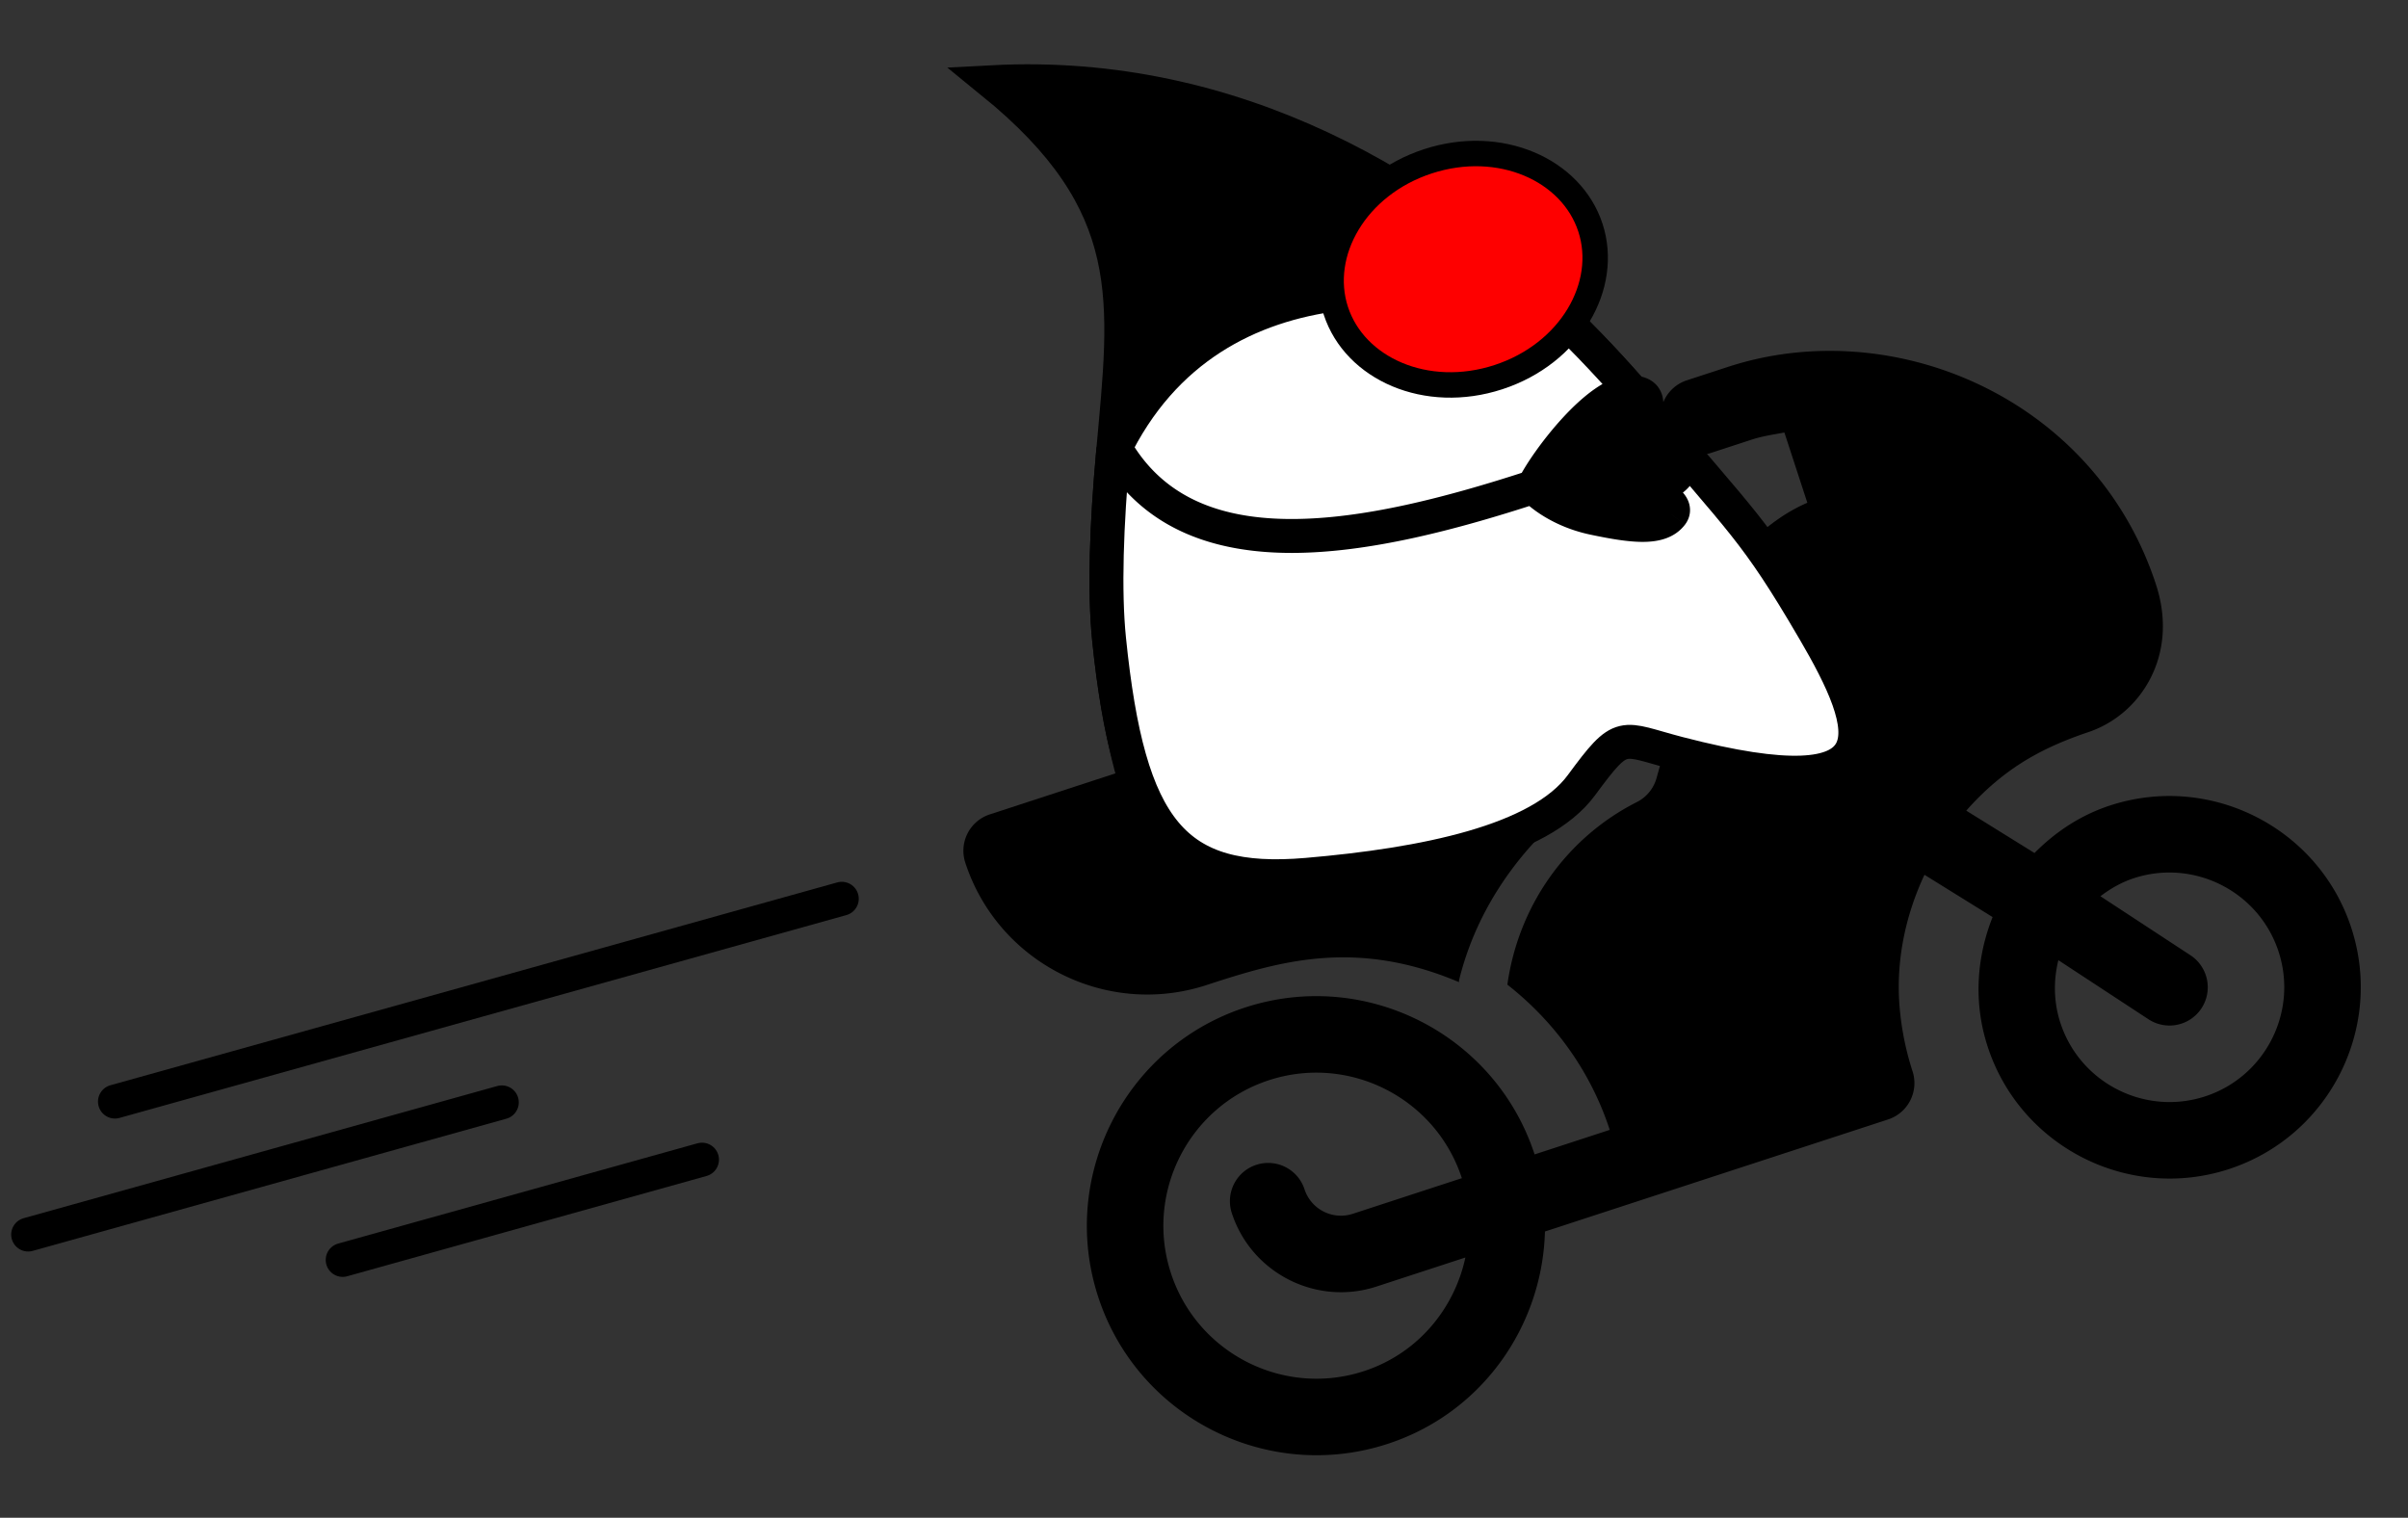 <?xml version="1.0" encoding="UTF-8"?> <svg xmlns="http://www.w3.org/2000/svg" width="284" height="179" fill="none"><rect width="100%" height="100%" fill="#333333" stroke="none"/><g clip-path="url(#a)"><path d="m99.282 106-85.725 23.922M59.186 130.013 3.32 145.603M82.795 136.769l-42.38 11.827" stroke="#000" stroke-width="4" stroke-linecap="round" stroke-linejoin="round"></path><path d="M248.867 94.997c-3.514 1.148-6.48 3.146-8.918 5.608l-8.047-4.996c2.074-2.358 4.472-4.434 7.196-6.052 2.219-1.322 4.529-2.295 6.992-3.14 3.205-1.02 5.938-3.308 7.529-6.409 1.662-3.23 1.965-7.07.66-11.066-7.174-21.965-30.947-32.052-50.485-25.671l-4.846 1.583a4.51 4.51 0 0 0-2.888 5.69 4.51 4.51 0 0 0 5.69 2.887l4.846-1.582c1.278-.418 2.568-.596 3.855-.84l2.707 8.286c-2.417 1.04-4.511 2.576-6.392 4.334-.039-.023-.082-.033-.119-.056a22.496 22.496 0 0 0-6.297 10.376l-4.98 17.831a4.526 4.526 0 0 1-2.313 2.813c-8.246 4.17-13.965 12.164-15.277 21.538 5.451 4.278 9.773 10.085 12.073 17.127l-8.863 2.895c-4.635-14.19-19.948-21.963-34.138-17.328-14.189 4.635-21.962 19.948-17.327 34.138 4.634 14.189 19.947 21.962 34.137 17.327 11.168-3.647 18.25-13.921 18.549-25.044l40.465-13.216a4.51 4.51 0 0 0 2.888-5.69 33.8 33.8 0 0 1-1.519-7.503c-.468-5.39.648-10.799 2.928-15.664l8.035 4.988c-1.882 4.73-2.281 10.078-.581 15.284 3.862 11.823 16.625 18.301 28.448 14.44 11.823-3.862 18.301-16.625 14.44-28.448-3.862-11.823-16.625-18.302-28.448-14.44Zm-88.007 66.716c-9.461 3.09-19.668-2.091-22.758-11.552-3.09-9.461 2.091-19.668 11.552-22.758 9.461-3.09 19.668 2.09 22.758 11.551l-12.866 4.203a4.514 4.514 0 0 1-5.69-2.888 4.51 4.51 0 0 0-5.689-2.888 4.51 4.51 0 0 0-2.888 5.69c2.317 7.094 9.974 10.981 17.069 8.663l10.48-3.423c-1.308 6.075-5.645 11.337-11.968 13.402Zm99.213-32.406c-7.094 2.317-14.751-1.569-17.068-8.664-.812-2.485-.823-5.028-.242-7.399l10.633 6.972a4.518 4.518 0 0 0 6.25-1.3 4.518 4.518 0 0 0-1.3-6.25l-10.62-6.963c1.17-.89 2.467-1.646 3.942-2.128 7.095-2.317 14.752 1.569 17.069 8.664 2.317 7.094-1.569 14.751-8.664 17.068Z" fill="#000"></path><path d="m168.42 97.254-32.859-7.353-18.827 6.15a4.51 4.51 0 0 0-2.888 5.689c3.862 11.823 16.625 18.302 28.448 14.44 8.579-2.802 17.539-5.522 29.78-.348.015-.08-.01-.157.01-.237 1.579-6.436 4.922-12.119 9.355-16.793-4.364-.152-8.725-.567-13.019-1.548ZM117.019 9.694c28.672-1.513 52.05 12.606 68.209 28.757-13.051-5.304-42.113-9.751-53.952 14.893 1.611-17.93 3.402-29.297-14.257-43.65Z" fill="#000"></path><path d="M185.228 38.451C169.069 22.3 145.691 8.181 117.019 9.694c17.659 14.353 15.868 25.72 14.257 43.65m53.952-14.893c3.168 3.166 6.181 6.42 8.935 9.714 11.481 13.735 18.214 22.56 18.644 28.777.333 3.597-1.537 14.329-12.37 8.07-20.676-11.942-34.368 2.143-39.269 8.796-4.901 6.654-5.003 13.019-11.936 14.51-9.064 1.95-16.128-10.396-18.423-32.89-.59-5.786-.296-13.587.467-22.084m53.952-14.893c-13.051-5.304-42.113-9.751-53.952 14.893" stroke="#000" stroke-width="4"></path><path d="M213.888 74.24c6.996 11.947 10.161 21.401-15.931 14.627-6.866-1.783-6.541-2.917-11.442 3.737-4.901 6.653-18.527 9.387-32.371 10.573-15.717 1.346-21.041-5.255-23.335-27.75-.59-5.785-.296-13.586.467-22.082 11.838-24.645 40.901-20.198 53.952-14.894 3.168 3.166 6.181 6.42 8.935 9.714 11.48 13.736 12.728 14.129 19.725 26.075Z" fill="#fff" stroke="#000" stroke-width="4"></path><path d="M157.551 36.657c2.233 6.837 10.671 10.6 19.169 7.825 8.498-2.776 13.087-10.794 10.854-17.631-2.233-6.838-10.671-10.601-19.169-7.826-8.498 2.776-13.087 10.795-10.854 17.632Z" fill="#FE0000" stroke="#000" stroke-width="3"></path><path d="M192.435 46.272c-3.847-.131-10.051 8.05-11.575 11.148 0 0 2.4 2.683 7.143 3.682 4.743.998 7.798 1.3 9.133-.436 1.335-1.736-4.941-3.48-3.094-3.65 1.847-.17 2.646.436 3.98-1.3s-7.581-.992-4.876-1.442c2.165-.36 5.373-.042 5.888-2.356.456-2.048-.728-2.321-2.996-2.274-2.267.047-3.171 1.832-4.518 2.56 1.176-1.25 4.761-5.802.915-5.932Z" fill="#000"></path><path d="M130.458 54.917a2 2 0 0 1 3.358-2.174l-3.358 2.174Zm61.977-8.645.067-2-.067 2Zm-.915 5.933.952 1.759a2 2 0 0 1-2.409-3.13l1.457 1.37Zm4.518-2.561-.041-2 .041 2Zm2.996 2.274 1.952.434-1.952-.434Zm-5.888 2.356.329 1.973-.329-1.973Zm4.876 1.442-1.586-1.219 1.586 1.219Zm-10.019 5.386.412-1.957-.412 1.957Zm-54.187-8.358c3.953 6.106 10.4 8.484 18.61 8.467 8.263-.016 17.964-2.475 27.813-5.692l1.242 3.802c-9.916 3.24-20.119 5.872-29.047 5.89-8.982.018-17.013-2.628-21.976-10.294l3.358-2.174Zm45.25 3.794c.867-1.764 2.924-4.74 5.238-7.257 1.166-1.267 2.461-2.489 3.772-3.4 1.25-.87 2.805-1.663 4.426-1.608l-.135 3.997c-.302-.01-.965.17-2.008.895-.982.683-2.054 1.675-3.11 2.824-2.13 2.316-3.937 4.98-4.594 6.314l-3.589-1.765Zm13.436-12.265c1.294.044 2.813.511 3.434 2.06.504 1.255.079 2.537-.237 3.274-.701 1.633-2.081 3.286-2.722 3.968l-2.914-2.74c.535-.57 1.536-1.817 1.96-2.806.246-.573.07-.533.201-.206.248.619.772.469.143.447l.135-3.997Zm-1.934 6.173c.134-.072.307-.2.591-.448.23-.2.645-.586 1.024-.89.87-.697 2.078-1.428 3.814-1.464l.083 4c-.531.01-.909.195-1.395.585-.298.24-.504.44-.894.78-.334.293-.779.663-1.319.955l-1.904-3.518Zm5.429-2.802c.594-.012 1.205-.006 1.77.062.547.066 1.218.208 1.831.581a3.11 3.11 0 0 1 1.413 1.896c.197.746.124 1.502-.025 2.17l-3.904-.87c.079-.357.029-.402.061-.282a.86.86 0 0 0 .145.29.854.854 0 0 0 .229.212c.09.055.069.01-.229-.026-.281-.034-.669-.045-1.208-.034l-.083-3.999Zm4.989 4.709c-.516 2.316-2.458 3.117-3.84 3.427-.706.158-1.44.234-2.054.29-.662.062-1.168.102-1.617.177l-.657-3.946c.633-.105 1.34-.16 1.904-.213.613-.057 1.119-.114 1.549-.211.437-.098.65-.206.74-.273.039-.029.052-.035.071-.121l3.904.87Zm-7.511 3.894a4.678 4.678 0 0 0-.246.045c-.015.004.038-.008.121-.038.04-.014.138-.05.257-.116.067-.036.408-.218.68-.618a1.991 1.991 0 0 0-.012-2.259c-.333-.479-.772-.658-.847-.69a1.825 1.825 0 0 0-.428-.124c-.053-.008-.057-.005.049 0 .187.01.461.015.851.024.371.009.812.021 1.271.044.854.044 1.981.132 2.845.39.35.105 1.137.366 1.664 1.063.324.429.529 1 .468 1.641a2.585 2.585 0 0 1-.54 1.325l-3.172-2.437a1.427 1.427 0 0 0-.27.73c-.044.462.109.87.323 1.153.304.403.635.434.38.357-.348-.104-1.031-.183-1.9-.227a44.57 44.57 0 0 0-1.166-.04c-.344-.008-.696-.015-.944-.027a4.627 4.627 0 0 1-.447-.04c-.043-.005-.283-.038-.549-.15-.087-.038-.534-.223-.871-.707a2.007 2.007 0 0 1-.011-2.278c.276-.406.626-.595.706-.639.133-.072.248-.116.31-.139.128-.046.245-.075.314-.091.151-.036.327-.068.507-.098l.657 3.946Zm6.133.687c-.896 1.166-1.855 1.818-3.096 1.998-.489.071-.974.058-1.289.053a8.844 8.844 0 0 0-.998.022l-.366-3.983c.58-.053 1.074-.044 1.429-.039.395.007.54.005.649-.011.05-.007.05-.01.068-.022.043-.029.185-.135.431-.455l3.172 2.437Zm-5.383 2.073c-.055.005.093 0 .311-.087.151-.061 1.025-.453 1.15-1.542.103-.895-.435-1.44-.456-1.463-.108-.118-.188-.167-.152-.142.057.04.188.118.454.266.23.127.552.302.863.481.581.335 1.438.855 2.043 1.524.311.343.703.881.838 1.604.155.821-.071 1.608-.554 2.237l-3.171-2.438c-.15.195-.28.547-.206.94.056.294.19.41.129.343-.138-.152-.485-.404-1.075-.743-.275-.159-.53-.296-.808-.45a9.62 9.62 0 0 1-.8-.483 3.053 3.053 0 0 1-.509-.435c-.102-.111-.68-.734-.569-1.697.132-1.156 1.062-1.605 1.325-1.711.329-.133.645-.17.821-.187l.366 3.983Zm4.497 2.878c-1.222 1.589-3.089 2.005-4.852 2.024-1.767.02-3.911-.352-6.279-.85l.824-3.914c2.375.5 4.13.778 5.411.764 1.283-.014 1.611-.314 1.725-.462l3.171 2.438Zm-11.131 1.174c-2.662-.56-4.681-1.597-6.048-2.508a14.12 14.12 0 0 1-1.566-1.204 10.078 10.078 0 0 1-.545-.525l-.038-.042-.014-.015a.119.119 0 0 0-.006-.006l-.002-.003-.001-.001c-.001 0-.001-.001 1.489-1.335a230.834 230.834 0 0 0 1.49-1.334l-.001-.001-.002-.002a.031.031 0 0 0-.003-.003.01.01 0 0 0-.003-.004l.004.004.046.047c.049.05.132.13.251.236.237.212.611.52 1.121.86 1.019.68 2.571 1.483 4.652 1.922l-.824 3.914Z" fill="#000"></path></g><defs><clipPath id="a"><path fill="#fff" d="M0 0h284v179H0z"></path></clipPath></defs></svg> 